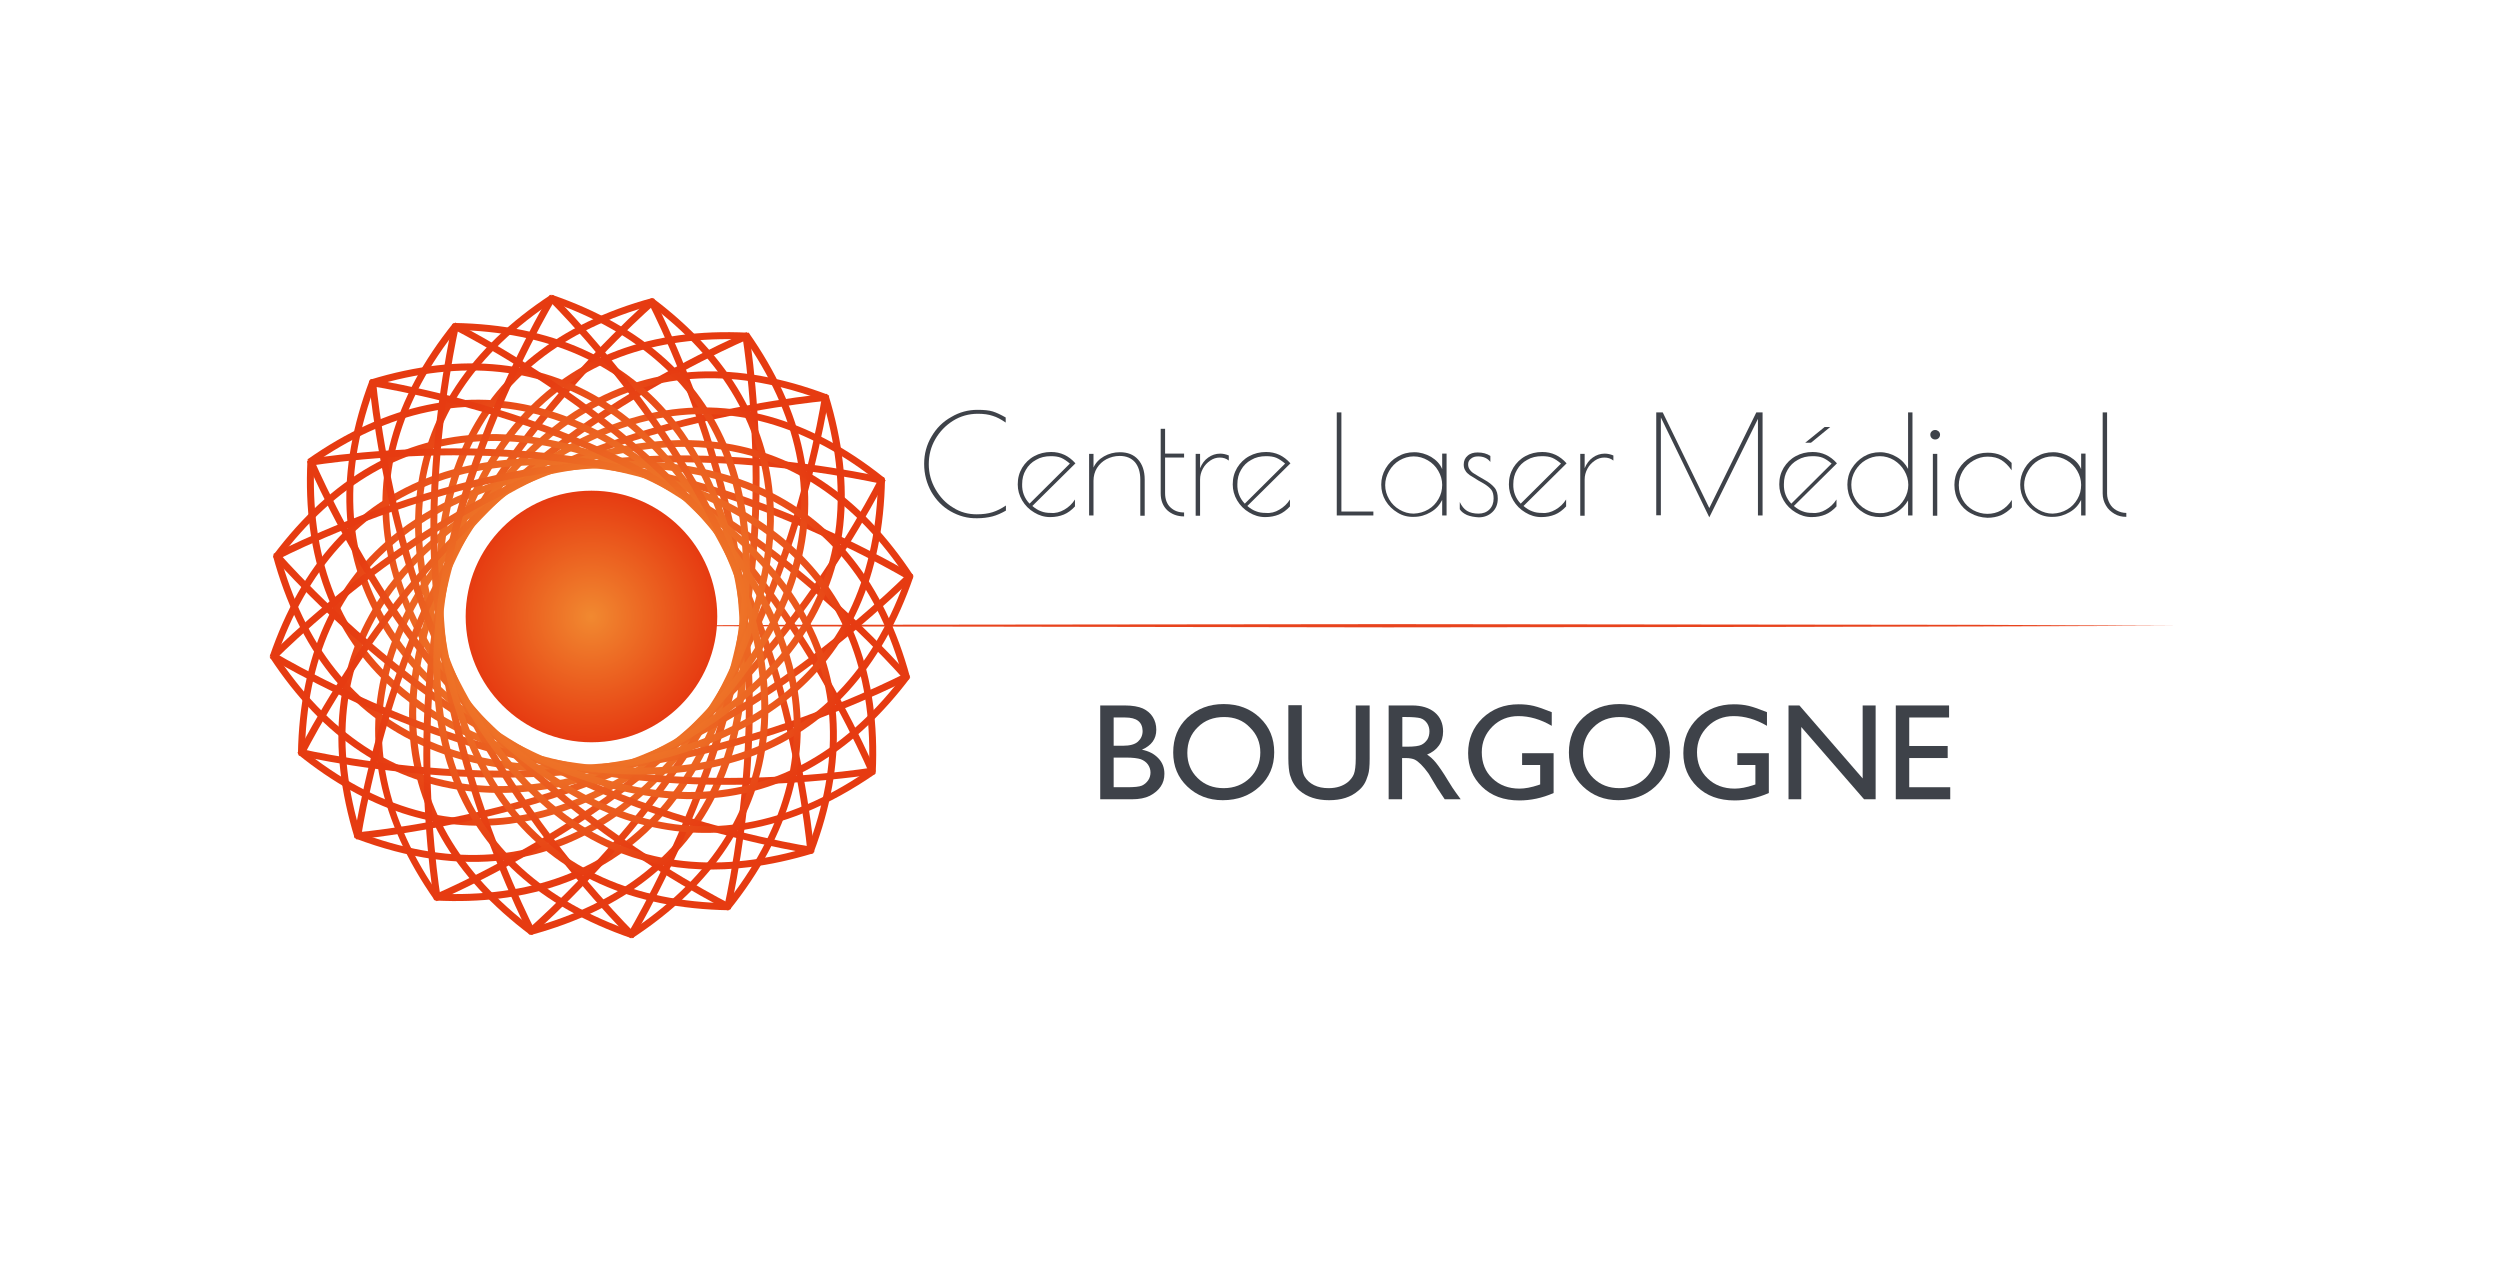 <?xml version="1.0" encoding="utf-8"?>
<!-- Generator: Adobe Illustrator 25.4.1, SVG Export Plug-In . SVG Version: 6.00 Build 0)  -->
<svg version="1.1" id="Calque_1" xmlns="http://www.w3.org/2000/svg" xmlns:xlink="http://www.w3.org/1999/xlink" x="0px" y="0px"
	 viewBox="0 0 1079.1 553.6" style="enable-background:new 0 0 1079.1 553.6;" xml:space="preserve">
<style type="text/css">
	.st0{fill:#E8431D;}
	.st1{fill:#3E4249;}
	.st2{fill:url(#SVGID_1_);}
	.st3{fill:url(#SVGID_00000175310595595218182160000001426970642226336409_);}
	.st4{fill:url(#SVGID_00000124126547168007684220000016433512117750123430_);}
	.st5{fill:url(#SVGID_00000034064025988596362370000012256062325138064054_);}
	.st6{fill:url(#SVGID_00000048484293247482896410000004303851524845244073_);}
	.st7{fill:url(#SVGID_00000091729647556597148230000004632981137387676833_);}
	.st8{fill:url(#SVGID_00000092438689949066392370000010925932395347364993_);}
	.st9{fill:url(#SVGID_00000158713269937581704110000014109562982781446790_);}
	.st10{fill:url(#SVGID_00000182503368556196696750000011855897233132012222_);}
	.st11{fill:url(#SVGID_00000028315327471754926690000003161256226908187526_);}
	.st12{fill:url(#SVGID_00000027599867771430348380000006743957331977263534_);}
	.st13{fill:url(#SVGID_00000020399290489329396120000000323189866709858216_);}
	.st14{fill:url(#SVGID_00000017479354913941914250000005329417606154190747_);}
	.st15{fill:url(#SVGID_00000178191345791563152090000007387146012490560170_);}
	.st16{fill:url(#SVGID_00000100382250700487425150000017987264696935692676_);}
	.st17{fill:url(#SVGID_00000009554080992938409340000013893062830948437182_);}
	.st18{fill:url(#SVGID_00000019638896907272861530000011227122784516229034_);}
	.st19{fill:url(#SVGID_00000050664988612178660210000001752409388524644225_);}
	.st20{fill:url(#SVGID_00000029031572755378319240000004912580245354166665_);}
	.st21{fill:url(#SVGID_00000061452996952260234210000000605922232810047398_);}
	.st22{fill:url(#SVGID_00000035533203846783765620000001109967817425931421_);}
	.st23{fill:url(#SVGID_00000173138150396473392890000014185454546702380961_);}
	.st24{fill:url(#SVGID_00000165192424343628938040000014311800526434883201_);}
	.st25{fill:url(#SVGID_00000134931569282304269510000011936472752158335400_);}
	.st26{fill:url(#SVGID_00000067235172455450258280000012675223937802984874_);}
	.st27{fill:url(#SVGID_00000114782565555786837630000004153913192999980202_);}
	.st28{fill:url(#SVGID_00000134228815113946034810000017439795055624236942_);}
	.st29{fill:url(#SVGID_00000021807593155194349240000003776742426904539558_);}
	.st30{fill:url(#SVGID_00000055693320302839420660000004666002171855136418_);}
	.st31{fill:url(#SVGID_00000073693932157624121450000008227120490607497915_);}
	.st32{fill:url(#SVGID_00000076593810340677889780000010056589275740286095_);}
	.st33{fill:url(#SVGID_00000119810008966742467010000003731683579357555884_);}
	.st34{fill:url(#SVGID_00000160191884928801603480000009811076068464592280_);}
	.st35{fill:url(#SVGID_00000023260698631932182930000016492708499500266414_);}
	.st36{fill:url(#SVGID_00000124127045099959783140000018025132609942617729_);}
	.st37{fill:url(#SVGID_00000001637814357409605840000007441802924784684706_);}
	.st38{fill:url(#SVGID_00000140733656141909144500000015615272036349447307_);}
	.st39{fill:url(#SVGID_00000013874806590876270480000011127633160579805570_);}
	.st40{fill:url(#SVGID_00000140720671773877994680000014664483619271247758_);}
	.st41{fill:url(#SVGID_00000137827148730101365700000009501950617319130808_);}
	.st42{fill:url(#SVGID_00000043426137632764591320000002768704139205265302_);}
</style>
<polygon class="st0" points="258,270.1 343.2,269.7 428.3,269.6 598.7,269.4 769,269.6 854.2,269.7 939.4,270.1 854.2,270.4 
	769,270.6 598.7,270.8 428.3,270.5 343.2,270.4 "/>
<g>
	<path class="st1" d="M410.3,220.7c-3.5-2-6.2-4.8-8.3-8.4c-2-3.6-3.1-7.6-3.1-12.1c0-4.3,1.1-8.3,3.2-11.8c2.1-3.6,4.9-6.4,8.5-8.4
		c3.5-2.1,7.3-3.1,11.3-3.1c2.8,0,5,0.2,6.6,0.7c1.6,0.5,3.5,1.4,5.6,2.6v2.2c-2-1.4-3.9-2.4-5.6-2.9c-1.7-0.6-3.9-0.9-6.4-0.9
		c-3.9,0-7.5,1-10.7,3c-3.2,2-5.8,4.7-7.7,8c-1.9,3.3-2.8,6.9-2.8,10.8c0,3.9,1,7.5,2.9,10.8c1.9,3.3,4.4,6,7.6,7.9
		c3.1,2,6.5,2.9,10.2,2.9c2.6,0,4.9-0.3,6.8-0.9c1.9-0.6,3.9-1.6,5.8-2.9v2.2c-1.9,1.1-3.9,2-5.8,2.5c-2,0.5-4.2,0.8-6.6,0.8
		C417.6,223.8,413.8,222.7,410.3,220.7z"/>
	<path class="st1" d="M459.4,220c1.9-1.1,3.4-2.5,4.6-4.4v3c-1.5,1.6-3.1,2.8-4.8,3.5c-1.7,0.7-3.7,1.1-5.9,1.1
		c-2.5,0-4.8-0.7-6.9-2c-2.2-1.3-3.9-3-5.2-5.2c-1.3-2.2-1.9-4.5-1.9-6.9c0-2.7,0.6-5,1.9-7.2c1.3-2.1,3-3.8,5.2-5
		c2.2-1.2,4.6-1.8,7.3-1.8c4.1,0,7.6,1.6,10.5,4.9l-18.6,18.4c1.3,1.1,2.6,1.9,3.8,2.3c1.2,0.5,2.6,0.7,4.2,0.7
		C455.5,221.6,457.5,221.1,459.4,220z M444.4,217.4l17.4-17.3c-1.3-1.1-2.6-2-3.8-2.5c-1.2-0.5-2.7-0.7-4.4-0.7
		c-2.4,0-4.6,0.5-6.4,1.6c-1.9,1-3.4,2.5-4.4,4.3c-1.1,1.8-1.6,3.9-1.6,6.2C441.1,212.3,442.2,215.1,444.4,217.4z"/>
	<path class="st1" d="M470.1,195.9h1.9v5.9c0.9-2,2.4-3.6,4.5-4.8c2.1-1.2,4.4-1.8,6.9-1.8c3.3,0,5.9,1,7.8,3.1
		c1.9,2.1,2.9,5,2.9,8.7v15.6h-1.9V207c0-3.2-0.8-5.7-2.3-7.5c-1.6-1.8-3.8-2.7-6.6-2.7c-2.1,0-3.9,0.5-5.7,1.4
		c-1.7,0.9-3.1,2.2-4.1,3.8c-1,1.6-1.5,3.5-1.5,5.5v15h-1.9V195.9z"/>
	<path class="st1" d="M503.9,220.3c-1.9-1.8-2.9-4.2-2.9-7.4v-27.8h1.9v10.7h8.2v1.7h-8.2v15.4c0,2.6,0.8,4.7,2.3,6.1
		c1.6,1.5,3.5,2.2,5.9,2.2v1.7C508.2,222.9,505.8,222,503.9,220.3z"/>
	<path class="st1" d="M516.1,195.9h1.9v6.2c0.8-1.9,1.9-3.5,3.5-4.6c1.5-1.1,3.3-1.7,5.2-1.7c1.2,0,2.5,0.3,3.7,0.8v2.2
		c-1.1-0.9-2.4-1.3-3.9-1.3c-1.4,0-2.8,0.4-4.1,1.3c-1.3,0.9-2.4,2-3.2,3.5c-0.8,1.5-1.2,3-1.2,4.7v15.6h-1.9V195.9z"/>
	<path class="st1" d="M552.2,220c1.9-1.1,3.4-2.5,4.6-4.4v3c-1.5,1.6-3.1,2.8-4.8,3.5c-1.7,0.7-3.7,1.1-5.9,1.1
		c-2.5,0-4.8-0.7-6.9-2c-2.2-1.3-3.9-3-5.2-5.2c-1.3-2.2-1.9-4.5-1.9-6.9c0-2.7,0.6-5,1.9-7.2c1.3-2.1,3-3.8,5.2-5
		c2.2-1.2,4.6-1.8,7.3-1.8c4.1,0,7.6,1.6,10.5,4.9l-18.6,18.4c1.3,1.1,2.6,1.9,3.8,2.3c1.2,0.5,2.6,0.7,4.2,0.7
		C548.4,221.6,550.4,221.1,552.2,220z M537.3,217.4l17.4-17.3c-1.3-1.1-2.6-2-3.8-2.5c-1.2-0.5-2.7-0.7-4.4-0.7
		c-2.4,0-4.6,0.5-6.4,1.6c-1.9,1-3.4,2.5-4.4,4.3c-1.1,1.8-1.6,3.9-1.6,6.2C534,212.3,535.1,215.1,537.3,217.4z"/>
	<path class="st1" d="M577,178h2v42.8h13.8v1.7H577V178z"/>
	<path class="st1" d="M603.3,221.3c-2.2-1.3-3.9-3-5.2-5.1c-1.3-2.2-1.9-4.5-1.9-7s0.6-4.8,1.9-7c1.3-2.2,3-3.9,5.2-5.1
		c2.2-1.3,4.5-1.9,7.1-1.9c2.6,0,5,0.7,7.3,2c2.3,1.4,3.9,3.1,4.8,5.3v-6.7h1.9v26.7h-1.9v-6.7c-1.1,2.2-2.7,4-5,5.3
		c-2.2,1.3-4.6,2-7.2,2C607.8,223.2,605.4,222.6,603.3,221.3z M616.5,219.9c1.9-1.1,3.3-2.6,4.4-4.5c1.1-1.9,1.6-3.9,1.6-6.1
		c0-2.2-0.6-4.2-1.7-6.1c-1.1-1.9-2.6-3.4-4.5-4.5c-1.9-1.1-3.9-1.7-6.1-1.7c-2.2,0-4.2,0.6-6.1,1.7c-1.9,1.1-3.4,2.7-4.5,4.6
		c-1.1,1.9-1.7,3.9-1.7,6.1c0,2.2,0.6,4.2,1.7,6.1c1.1,1.9,2.6,3.4,4.5,4.5c1.9,1.1,3.9,1.7,6.1,1.7
		C612.6,221.6,614.6,221,616.5,219.9z"/>
	<path class="st1" d="M633.2,222.3c-1.5-0.7-2.5-1.5-3.1-2.5v-3.1c0.8,1.7,1.8,3,3.1,3.8c1.3,0.8,3,1.2,5,1.2c1.9,0,3.5-0.6,4.7-1.8
		c1.2-1.2,1.8-2.8,1.8-4.7c0-1.6-0.3-2.9-1-3.8s-1.8-1.8-3.3-2.7l-2.3-1.3c-1.6-1-2.8-1.8-3.7-2.3c-0.8-0.6-1.5-1.2-1.9-2
		c-0.5-0.7-0.7-1.6-0.7-2.6c0-1.6,0.6-2.9,1.7-3.8c1.1-1,2.6-1.4,4.3-1.4c2.2,0,4,0.5,5.5,1.5v2.6c-1.2-1.6-3-2.4-5.3-2.4
		c-1.3,0-2.3,0.3-3.1,1c-0.8,0.6-1.2,1.4-1.2,2.4c0,0.9,0.2,1.6,0.7,2.3c0.5,0.7,1.1,1.3,2,1.8c0.9,0.6,2.3,1.4,4.2,2.5
		c2,1.1,3.5,2.3,4.5,3.5c1,1.2,1.4,2.8,1.4,4.7c0,2.5-0.8,4.4-2.4,5.9c-1.6,1.5-3.6,2.2-5.8,2.2
		C636.4,223.2,634.7,222.9,633.2,222.3z"/>
	<path class="st1" d="M671.4,220c1.9-1.1,3.4-2.5,4.6-4.4v3c-1.5,1.6-3.1,2.8-4.8,3.5c-1.7,0.7-3.7,1.1-5.9,1.1
		c-2.5,0-4.8-0.7-6.9-2c-2.2-1.3-3.9-3-5.2-5.2c-1.3-2.2-1.9-4.5-1.9-6.9c0-2.7,0.6-5,1.9-7.2c1.3-2.1,3-3.8,5.2-5
		c2.2-1.2,4.6-1.8,7.3-1.8c4.1,0,7.6,1.6,10.5,4.9l-18.6,18.4c1.3,1.1,2.6,1.9,3.8,2.3c1.2,0.5,2.6,0.7,4.2,0.7
		C667.6,221.6,669.5,221.1,671.4,220z M656.4,217.4l17.4-17.3c-1.3-1.1-2.6-2-3.8-2.5c-1.2-0.5-2.7-0.7-4.4-0.7
		c-2.4,0-4.6,0.5-6.4,1.6c-1.9,1-3.4,2.5-4.4,4.3c-1.1,1.8-1.6,3.9-1.6,6.2C653.1,212.3,654.2,215.1,656.4,217.4z"/>
	<path class="st1" d="M682.1,195.9h1.9v6.2c0.8-1.9,1.9-3.5,3.5-4.6c1.5-1.1,3.3-1.7,5.2-1.7c1.2,0,2.5,0.3,3.7,0.8v2.2
		c-1.1-0.9-2.4-1.3-3.9-1.3c-1.4,0-2.8,0.4-4.1,1.3c-1.3,0.9-2.4,2-3.2,3.5c-0.8,1.5-1.2,3-1.2,4.7v15.6h-1.9V195.9z"/>
	<path class="st1" d="M760.8,178v44.5h-2v-41.7l-21,42.5l-20.9-43.1v42.2h-2V178h2.8l20.1,41.3l20.3-41.3H760.8z"/>
	<path class="st1" d="M788.1,220c1.9-1.1,3.4-2.5,4.6-4.4v3c-1.5,1.6-3.1,2.8-4.8,3.5c-1.7,0.7-3.7,1.1-5.9,1.1
		c-2.5,0-4.8-0.7-6.9-2c-2.2-1.3-3.9-3-5.2-5.2c-1.3-2.2-1.9-4.5-1.9-6.9c0-2.7,0.6-5,1.9-7.2c1.3-2.1,3-3.8,5.2-5
		c2.2-1.2,4.6-1.8,7.3-1.8c4.1,0,7.6,1.6,10.5,4.9l-18.6,18.4c1.3,1.1,2.6,1.9,3.8,2.3c1.2,0.5,2.6,0.7,4.2,0.7
		C784.3,221.6,786.3,221.1,788.1,220z M773.2,217.4l17.4-17.3c-1.3-1.1-2.6-2-3.8-2.5c-1.2-0.5-2.7-0.7-4.4-0.7
		c-2.4,0-4.6,0.5-6.4,1.6c-1.9,1-3.4,2.5-4.4,4.3c-1.1,1.8-1.6,3.9-1.6,6.2C769.9,212.3,771,215.1,773.2,217.4z M787.6,184.3h2.4
		l-8.3,6.8h-2.5L787.6,184.3z"/>
	<path class="st1" d="M804.4,221.3c-2.2-1.3-3.9-3-5.1-5.1c-1.3-2.1-1.9-4.5-1.9-7c0-2.5,0.6-4.9,1.9-7c1.3-2.1,3-3.8,5.1-5.1
		c2.2-1.3,4.5-1.9,7.1-1.9c2.5,0,4.9,0.7,7.1,2c2.3,1.3,3.9,3.1,5,5.2V178h1.9v44.5h-1.9v-6.5c-1.2,2.1-2.9,3.9-5.1,5.2
		c-2.2,1.3-4.6,2-7,2C808.9,223.2,806.5,222.6,804.4,221.3z M817.5,219.9c1.9-1.1,3.4-2.6,4.5-4.5c1.1-1.9,1.7-3.9,1.7-6.1
		c0-2.2-0.6-4.2-1.7-6.1c-1.1-1.9-2.6-3.4-4.5-4.6c-1.9-1.1-3.9-1.7-6.1-1.7c-2.2,0-4.2,0.6-6.1,1.7c-1.9,1.1-3.3,2.6-4.5,4.5
		c-1.1,1.9-1.7,3.9-1.7,6.1c0,2.2,0.5,4.3,1.6,6.1c1.1,1.9,2.6,3.4,4.5,4.5c1.9,1.1,3.9,1.7,6.1,1.7
		C813.6,221.6,815.6,221,817.5,219.9z"/>
	<path class="st1" d="M833.8,189.1c-0.4-0.4-0.6-0.9-0.6-1.5c0-0.6,0.2-1,0.6-1.4c0.4-0.4,0.9-0.6,1.5-0.6s1,0.2,1.5,0.6
		c0.4,0.4,0.6,0.9,0.6,1.4c0,0.6-0.2,1.1-0.6,1.5c-0.4,0.4-0.9,0.6-1.5,0.6S834.2,189.5,833.8,189.1z M834.3,195.9h1.9v26.7h-1.9
		V195.9z"/>
	<path class="st1" d="M850.6,221.5c-2.2-1.2-3.9-2.9-5.1-5c-1.3-2.1-1.9-4.6-1.9-7.2c0-2.5,0.6-4.8,1.9-6.9c1.3-2.1,3-3.8,5.2-5.1
		c2.2-1.3,4.6-1.9,7.3-1.9c2.2,0,4.1,0.4,5.7,1.1c1.6,0.7,3.1,1.8,4.6,3.3v3.2c-1.3-1.9-2.8-3.4-4.4-4.4c-1.6-1-3.6-1.5-6-1.5
		c-2.2,0-4.2,0.6-6.1,1.7c-1.9,1.1-3.5,2.6-4.6,4.5c-1.1,1.9-1.7,3.9-1.7,6.1c0,2.4,0.6,4.5,1.7,6.4c1.1,1.9,2.6,3.3,4.5,4.4
		c1.9,1,3.9,1.6,6.1,1.6c4.4,0,8-2,10.6-6v3.2c-1.4,1.5-3,2.6-4.7,3.4c-1.7,0.7-3.7,1.1-5.8,1.1
		C855.1,223.4,852.7,222.7,850.6,221.5z"/>
	<path class="st1" d="M879.1,221.3c-2.2-1.3-3.9-3-5.2-5.1c-1.3-2.2-1.9-4.5-1.9-7s0.6-4.8,1.9-7c1.3-2.2,3-3.9,5.2-5.1
		c2.2-1.3,4.5-1.9,7.1-1.9c2.6,0,5,0.7,7.3,2c2.3,1.4,3.9,3.1,4.8,5.3v-6.7h1.9v26.7h-1.9v-6.7c-1.1,2.2-2.7,4-5,5.3
		c-2.2,1.3-4.6,2-7.2,2C883.6,223.2,881.2,222.6,879.1,221.3z M892.3,219.9c1.9-1.1,3.3-2.6,4.4-4.5c1.1-1.9,1.6-3.9,1.6-6.1
		c0-2.2-0.6-4.2-1.7-6.1c-1.1-1.9-2.6-3.4-4.5-4.5c-1.9-1.1-3.9-1.7-6.1-1.7c-2.2,0-4.2,0.6-6.1,1.7c-1.9,1.1-3.4,2.7-4.5,4.6
		c-1.1,1.9-1.7,3.9-1.7,6.1c0,2.2,0.6,4.2,1.7,6.1c1.1,1.9,2.6,3.4,4.5,4.5c1.9,1.1,3.9,1.7,6.1,1.7
		C888.4,221.6,890.4,221,892.3,219.9z"/>
	<path class="st1" d="M912.7,221.8c-1.5-0.9-2.8-2-3.7-3.6c-0.9-1.5-1.4-3.3-1.4-5.2v-35h1.9v35c0,1.6,0.4,3,1.1,4.3
		c0.7,1.3,1.7,2.3,3,3c1.3,0.7,2.7,1.1,4.2,1.1v1.7C915.9,223.1,914.2,222.7,912.7,221.8z"/>
</g>
<g>
	<path class="st1" d="M488.6,345h-13.7v-40.5h10.6c3.3,0,6,0.5,7.8,1.3c1.9,0.9,3.3,2.1,4.3,3.7c1,1.6,1.5,3.4,1.5,5.5
		c0,4-2.1,6.8-6.2,8.6c3,0.6,5.3,1.8,7.1,3.7c1.8,1.9,2.6,4.1,2.6,6.7c0,2.1-0.5,3.9-1.6,5.5c-1.1,1.6-2.6,2.9-4.7,4
		C494.3,344.5,491.7,345,488.6,345z M485.7,309.7h-5v12.2h3.9c3.1,0,5.3-0.6,6.6-1.8c1.3-1.2,2-2.7,2-4.6
		C493.1,311.6,490.6,309.7,485.7,309.7z M486.1,327h-5.4v12.8h5.7c3.2,0,5.3-0.2,6.5-0.7c1.1-0.5,2-1.3,2.7-2.3c0.7-1,1-2.2,1-3.4
		c0-1.2-0.4-2.4-1.1-3.4c-0.7-1-1.8-1.8-3.1-2.3C491.1,327.3,489,327,486.1,327z"/>
	<path class="st1" d="M528.2,303.9c6.3,0,11.5,2,15.6,5.9c4.2,4,6.2,8.9,6.2,14.9c0,6-2.1,10.9-6.3,14.8c-4.2,3.9-9.5,5.9-15.9,5.9
		c-6.1,0-11.2-2-15.3-5.9c-4.1-3.9-6.1-8.8-6.1-14.7c0-6.1,2-11.1,6.1-15C516.8,305.9,521.9,303.9,528.2,303.9z M528.4,309.5
		c-4.6,0-8.4,1.4-11.4,4.4c-3,2.9-4.5,6.6-4.5,11.1c0,4.4,1.5,8,4.5,10.9c3,2.9,6.7,4.3,11.2,4.3c4.5,0,8.3-1.5,11.3-4.4
		c3-3,4.5-6.6,4.5-11c0-4.3-1.5-7.9-4.5-10.8C536.6,310.9,532.8,309.5,528.4,309.5z"/>
	<path class="st1" d="M585.4,304.5h5.8v23c0,3.1-0.2,5.5-0.7,7c-0.5,1.6-1,2.9-1.7,4c-0.7,1.1-1.5,2-2.5,2.8
		c-3.2,2.8-7.4,4.1-12.6,4.1c-5.3,0-9.5-1.4-12.7-4.1c-1-0.8-1.8-1.8-2.5-2.9c-0.7-1.1-1.2-2.3-1.7-3.9c-0.4-1.5-0.7-3.9-0.7-7.2
		v-22.9h5.8v23c0,3.8,0.4,6.5,1.3,7.9c0.9,1.5,2.2,2.7,4,3.6c1.8,0.9,3.9,1.3,6.3,1.3c3.4,0,6.2-0.9,8.4-2.7c1.1-1,2-2.1,2.5-3.4
		c0.5-1.3,0.8-3.6,0.8-6.8V304.5z"/>
	<path class="st1" d="M599.4,345v-40.5h10.1c4.1,0,7.4,1,9.8,3c2.4,2,3.6,4.8,3.6,8.2c0,2.4-0.6,4.4-1.8,6.1c-1.2,1.7-2.9,3-5.1,3.9
		c1.3,0.9,2.6,2,3.8,3.5c1.2,1.5,3,4,5.2,7.7c1.4,2.3,2.5,4,3.4,5.2l2.1,2.9h-6.9l-1.8-2.7c-0.1-0.1-0.2-0.3-0.3-0.5l-1.1-1.6
		l-1.8-3l-1.9-3.2c-1.2-1.7-2.3-3-3.3-4c-1-1-1.9-1.7-2.7-2.1s-2.2-0.7-4-0.7h-1.5V345H599.4z M607,309.5h-1.7v12.8h2.2
		c2.9,0,5-0.3,6-0.8c1.1-0.5,1.9-1.3,2.6-2.3c0.6-1,0.9-2.2,0.9-3.5c0-1.3-0.3-2.4-1-3.5c-0.7-1-1.6-1.8-2.9-2.2
		C611.9,309.7,609.8,309.5,607,309.5z"/>
	<path class="st1" d="M657,325.1h13.6v17.2c-5,2.2-9.9,3.2-14.8,3.2c-6.7,0-12.1-2-16.1-5.9c-4-3.9-6-8.7-6-14.5
		c0-6.1,2.1-11.1,6.2-15.1c4.2-4,9.4-6,15.6-6c2.3,0,4.4,0.2,6.5,0.7c2,0.5,4.6,1.4,7.8,2.7v5.9c-4.8-2.8-9.6-4.2-14.4-4.2
		c-4.4,0-8.2,1.5-11.2,4.5c-3,3-4.6,6.7-4.6,11.1c0,4.6,1.5,8.4,4.6,11.3c3,2.9,6.9,4.4,11.7,4.4c2.3,0,5.1-0.5,8.3-1.6l0.6-0.2
		v-8.4H657V325.1z"/>
	<path class="st1" d="M699,303.9c6.3,0,11.5,2,15.6,5.9c4.2,4,6.2,8.9,6.2,14.9c0,6-2.1,10.9-6.3,14.8c-4.2,3.9-9.5,5.9-15.9,5.9
		c-6.1,0-11.2-2-15.3-5.9c-4.1-3.9-6.1-8.8-6.1-14.7c0-6.1,2-11.1,6.1-15C687.5,305.9,692.7,303.9,699,303.9z M699.2,309.5
		c-4.6,0-8.4,1.4-11.4,4.4c-3,2.9-4.5,6.6-4.5,11.1c0,4.4,1.5,8,4.5,10.9c3,2.9,6.7,4.3,11.2,4.3c4.5,0,8.3-1.5,11.3-4.4
		c3-3,4.5-6.6,4.5-11c0-4.3-1.5-7.9-4.5-10.8C707.3,310.9,703.6,309.5,699.2,309.5z"/>
	<path class="st1" d="M749.9,325.1h13.6v17.2c-5,2.2-9.9,3.2-14.8,3.2c-6.7,0-12.1-2-16.1-5.9c-4-3.9-6-8.7-6-14.5
		c0-6.1,2.1-11.1,6.2-15.1c4.2-4,9.4-6,15.6-6c2.3,0,4.4,0.2,6.5,0.7c2,0.5,4.6,1.4,7.8,2.7v5.9c-4.8-2.8-9.6-4.2-14.4-4.2
		c-4.4,0-8.2,1.5-11.2,4.5c-3,3-4.6,6.7-4.6,11.1c0,4.6,1.5,8.4,4.6,11.3c3,2.9,6.9,4.4,11.7,4.4c2.3,0,5.1-0.5,8.3-1.6l0.6-0.2
		v-8.4h-7.8V325.1z"/>
	<path class="st1" d="M804.1,304.5h5.5V345h-5l-27.1-31.2V345h-5.5v-40.5h4.7l27.3,31.5V304.5z"/>
	<path class="st1" d="M818.3,304.5h23v5.2h-17.2V322h16.6v5.2h-16.6v12.6h17.7v5.2h-23.5V304.5z"/>
</g>
<g>
	<g>
		
			<radialGradient id="SVGID_1_" cx="195.864" cy="350.031" r="102.296" gradientTransform="matrix(0.982 0.188 -0.188 0.982 94.564 -121.094)" gradientUnits="userSpaceOnUse">
			<stop  offset="0" style="stop-color:#F18930"/>
			<stop  offset="1" style="stop-color:#E63B11"/>
		</radialGradient>
		<path class="st2" d="M228.9,403.6c-33.6-25.2-51.2-55.9-52.3-91.3c-0.8-26.1,7.3-69.2,51.2-126.2c26.2-34,53-57.2,53.3-57.4l2,2.3
			c-0.3,0.2-27,23.3-52.9,57c-23.9,31.1-52.1,77.8-50.5,124.3c1.1,34.5,18.3,64.4,51.1,89L228.9,403.6z"/>
		
			<radialGradient id="SVGID_00000005983186512591406670000010021252720023626937_" cx="907.109" cy="350.031" r="102.299" gradientTransform="matrix(-0.982 -0.188 -0.188 0.982 1246.456 99.746)" gradientUnits="userSpaceOnUse">
			<stop  offset="0" style="stop-color:#F18930"/>
			<stop  offset="1" style="stop-color:#E63B11"/>
		</radialGradient>
		<path style="fill:url(#SVGID_00000005983186512591406670000010021252720023626937_);" d="M229.1,403.6l-0.8-2.9
			c39.6-10.7,66.6-32.2,80.4-63.8c10.3-23.5,18.4-65.9-1-134.2c-11.6-41-27.9-72.2-28.1-72.5l2.7-1.4c0.2,0.3,16.6,31.8,28.3,73.1
			c10.9,38.2,19.8,92.8,0.9,136.2C297.3,370.6,269.6,392.6,229.1,403.6z"/>
	</g>
	<g>
		
			<radialGradient id="SVGID_00000134966754748334123810000000593302850730157721_" cx="199.684" cy="438.394" r="102.296" gradientTransform="matrix(0.876 0.483 -0.483 0.876 261.38 -231.062)" gradientUnits="userSpaceOnUse">
			<stop  offset="0" style="stop-color:#F18930"/>
			<stop  offset="1" style="stop-color:#E63B11"/>
		</radialGradient>
		<path style="fill:url(#SVGID_00000134966754748334123810000000593302850730157721_);" d="M187.7,388.7
			c-24.1-34.3-31.4-69-21.5-103c7.3-25.1,28.4-63.6,87.7-104.2c35.4-24.3,68.1-38,68.4-38.1l1.2,2.8c-0.3,0.1-32.8,13.8-68,37.9
			c-32.3,22.2-73.6,57.9-86.5,102.6c-9.6,33.1-2.5,66.9,21.1,100.5L187.7,388.7z"/>
		
			<radialGradient id="SVGID_00000039819037341373969840000013791754501663262352_" cx="903.308" cy="438.394" r="102.296" gradientTransform="matrix(-0.876 -0.483 -0.483 0.876 1288.652 334.924)" gradientUnits="userSpaceOnUse">
			<stop  offset="0" style="stop-color:#F18930"/>
			<stop  offset="1" style="stop-color:#E63B11"/>
		</radialGradient>
		<path style="fill:url(#SVGID_00000039819037341373969840000013791754501663262352_);" d="M216,387.8c-8.9,1.1-18.3,1.4-28.2,0.9
			l0.1-3c41,2,73.3-10,96.2-35.8c30.8-34.8,39-88.7,40.5-127.9c1.6-42.6-4.2-77.3-4.3-77.7l3-0.5c0.1,0.3,5.9,35.4,4.3,78.2
			c-2.7,71.9-23.9,110.3-41.2,129.8C268.5,372.2,244.9,384.2,216,387.8z"/>
	</g>
	<g>
		
			<radialGradient id="SVGID_00000018939907379664337190000009292124126179299486_" cx="230.623" cy="521.253" r="102.296" gradientTransform="matrix(0.684 0.73 -0.73 0.684 454.014 -284.099)" gradientUnits="userSpaceOnUse">
			<stop  offset="0" style="stop-color:#F18930"/>
			<stop  offset="1" style="stop-color:#E63B11"/>
		</radialGradient>
		<path style="fill:url(#SVGID_00000018939907379664337190000009292124126179299486_);" d="M153.1,361.8
			c-12.3-40.1-8.5-75.3,11.4-104.6c14.7-21.6,46.6-51.7,115.6-72C321.3,173,356.6,170,357,170l0.2,3c-0.3,0-35.5,3-76.3,15
			c-37.6,11.1-87.9,32.4-113.9,70.8c-19.3,28.5-23,62.9-11,102.1L153.1,361.8z"/>
		
			<radialGradient id="SVGID_00000060002594559515370930000000524510677727211660_" cx="872.369" cy="521.252" r="102.296" gradientTransform="matrix(-0.684 -0.73 -0.73 0.684 1256.109 571.63)" gradientUnits="userSpaceOnUse">
			<stop  offset="0" style="stop-color:#F18930"/>
			<stop  offset="1" style="stop-color:#E63B11"/>
		</radialGradient>
		<path style="fill:url(#SVGID_00000060002594559515370930000000524510677727211660_);" d="M218,371.2c-20.1,2.5-41.7-0.6-64.7-9.3
			l1.1-2.8c38.3,14.6,72.8,13.1,102.6-4.4c40-23.5,64.5-72.3,78-109.1c14.7-40,19.9-74.9,19.9-75.2l3,0.4
			c-0.1,0.3-5.3,35.5-20.1,75.7c-24.8,67.5-56.8,97.5-79.3,110.7C245.8,364.8,232.2,369.4,218,371.2z"/>
	</g>
	<g>
		
			<radialGradient id="SVGID_00000070830158579663588360000006978559188069279911_" cx="285.651" cy="590.495" r="102.296" gradientTransform="matrix(0.425 0.905 -0.905 0.425 653.61 -275.012)" gradientUnits="userSpaceOnUse">
			<stop  offset="0" style="stop-color:#F18930"/>
			<stop  offset="1" style="stop-color:#E63B11"/>
		</radialGradient>
		<path style="fill:url(#SVGID_00000070830158579663588360000006978559188069279911_);" d="M131.6,325.5l-3,0
			c0.7-42,15.2-74.3,43.1-96c20.6-16,60.3-34.7,132.2-32.8c42.9,1.2,77.4,9.3,77.8,9.4L381,209c-0.3-0.1-34.7-8.1-77.2-9.3
			c-39.2-1.1-93.6,3.6-130.2,32.1C146.3,253,132.2,284.5,131.6,325.5z"/>
		
			<radialGradient id="SVGID_00000125567056819647735060000011620407451056136098_" cx="817.322" cy="590.495" r="102.3" gradientTransform="matrix(-0.425 -0.905 -0.905 0.425 1152.012 786.695)" gradientUnits="userSpaceOnUse">
			<stop  offset="0" style="stop-color:#F18930"/>
			<stop  offset="1" style="stop-color:#E63B11"/>
		</radialGradient>
		<path style="fill:url(#SVGID_00000125567056819647735060000011620407451056136098_);" d="M220.1,355.6
			c-31.2,3.9-61.9-6.1-91.4-29.9l1.9-2.3c32,25.7,65.2,35,98.9,27.6c25-5.5,64.1-23.8,108-79.7c26.3-33.5,42-65,42.1-65.3l2.7,1.3
			c-0.2,0.3-16,32.1-42.5,65.8c-24.5,31.2-63.4,70.6-109.7,80.8C226.8,354.6,223.4,355.1,220.1,355.6z"/>
	</g>
	<g>
		
			<radialGradient id="SVGID_00000052803064137318967210000014965972602215177393_" cx="359.384" cy="639.344" r="102.296" gradientTransform="matrix(0.124 0.992 -0.992 0.124 840.628 -204.692)" gradientUnits="userSpaceOnUse">
			<stop  offset="0" style="stop-color:#F18930"/>
			<stop  offset="1" style="stop-color:#E63B11"/>
		</radialGradient>
		<path style="fill:url(#SVGID_00000052803064137318967210000014965972602215177393_);" d="M392.5,250.6
			c-0.3-0.2-30.4-18.4-70.6-32.7c-36.9-13.1-90.1-25.5-133.8-9.7c-32.4,11.7-55.6,37.3-68.9,76.1l-2.8-1
			c13.6-39.7,37.4-65.9,70.7-78c24.6-8.9,68.1-14.4,135.9,9.7c40.4,14.4,70.8,32.8,71.1,33L392.5,250.6z"/>
		
			<radialGradient id="SVGID_00000021837779521418523720000007385456803523588500_" cx="743.589" cy="639.344" r="102.299" gradientTransform="matrix(-0.124 -0.992 -0.992 0.124 986.551 959.066)" gradientUnits="userSpaceOnUse">
			<stop  offset="0" style="stop-color:#F18930"/>
			<stop  offset="1" style="stop-color:#E63B11"/>
		</radialGradient>
		<path style="fill:url(#SVGID_00000021837779521418523720000007385456803523588500_);" d="M232.1,341.2c-9.3,1.2-18.6,1.4-27.9,0.5
			c-35.3-3.4-64.8-23-87.8-58.1l2.5-1.6c22.5,34.3,51.2,53.4,85.5,56.8c25.5,2.5,68.3-2.9,127.3-42.4c35.4-23.7,60-48.8,60.3-49.1
			l2.1,2.1c-0.2,0.3-25.1,25.6-60.7,49.5C307,316.6,270.1,336.5,232.1,341.2z"/>
	</g>
	<g>
		
			<radialGradient id="SVGID_00000037658144372130796790000017137936981201202334_" cx="444.602" cy="663.017" r="102.296" gradientTransform="matrix(-0.188 0.982 -0.982 -0.188 996.763 -80.022)" gradientUnits="userSpaceOnUse">
			<stop  offset="0" style="stop-color:#F18930"/>
			<stop  offset="1" style="stop-color:#E63B11"/>
		</radialGradient>
		<path style="fill:url(#SVGID_00000037658144372130796790000017137936981201202334_);" d="M390.6,293.8c-0.2-0.3-23.3-27-57-52.9
			c-31.1-23.9-77.8-52.1-124.3-50.5c-34.5,1.1-64.4,18.3-89,51.1l-2.4-1.8c25.2-33.6,55.9-51.2,91.3-52.3
			c26.1-0.8,69.2,7.3,126.2,51.2c34,26.2,57.2,53,57.4,53.3L390.6,293.8z"/>
		
			<radialGradient id="SVGID_00000103233497760721742970000003681993627640023703_" cx="658.37" cy="663.017" r="102.299" gradientTransform="matrix(0.188 -0.982 -0.982 -0.188 775.923 1071.87)" gradientUnits="userSpaceOnUse">
			<stop  offset="0" style="stop-color:#F18930"/>
			<stop  offset="1" style="stop-color:#E63B11"/>
		</radialGradient>
		<path style="fill:url(#SVGID_00000103233497760721742970000003681993627640023703_);" d="M271.5,331.4
			c-29.2,3.7-60.9,2.8-88.2-9.1c-32.5-14.2-54.5-41.9-65.5-82.4l2.9-0.8c10.7,39.6,32.2,66.6,63.8,80.4c23.5,10.3,65.8,18.4,134.1-1
			c41-11.6,72.2-27.9,72.5-28.1l1.4,2.7c-0.3,0.2-31.8,16.6-73.1,28.3C305.4,325.4,288.9,329.2,271.5,331.4z"/>
	</g>
	<g>
		
			<radialGradient id="SVGID_00000098184898320492022450000007620444176177092782_" cx="532.966" cy="659.197" r="102.296" gradientTransform="matrix(-0.483 0.876 -0.876 -0.483 1106.731 86.795)" gradientUnits="userSpaceOnUse">
			<stop  offset="0" style="stop-color:#F18930"/>
			<stop  offset="1" style="stop-color:#E63B11"/>
		</radialGradient>
		<path style="fill:url(#SVGID_00000098184898320492022450000007620444176177092782_);" d="M375.4,334.2c-0.1-0.3-13.8-32.8-37.9-68
			c-22.2-32.3-57.9-73.6-102.6-86.5c-33.1-9.6-66.9-2.5-100.5,21.1l-1.7-2.5c34.3-24.1,69-31.4,103-21.5
			c25.1,7.3,63.6,28.4,104.2,87.7c24.3,35.4,38,68.1,38.1,68.4L375.4,334.2z"/>
		
			<radialGradient id="SVGID_00000139271383096328919010000013237421389994737062_" cx="570.026" cy="659.198" r="102.296" gradientTransform="matrix(0.483 -0.876 -0.876 -0.483 540.745 1114.066)" gradientUnits="userSpaceOnUse">
			<stop  offset="0" style="stop-color:#F18930"/>
			<stop  offset="1" style="stop-color:#E63B11"/>
		</radialGradient>
		<path style="fill:url(#SVGID_00000139271383096328919010000013237421389994737062_);" d="M368.6,335.4
			c-13.1,1.6-39.3,4.2-69.3,3.1c-71.9-2.7-110.3-23.9-129.8-41.2c-26.5-23.5-38.9-56.7-36.8-98.6l3,0.1c-2,41,10,73.3,35.8,96.2
			c34.7,30.8,88.7,39,127.9,40.5c42.6,1.6,77.3-4.2,77.7-4.3l0.5,3C377.5,334.2,374.2,334.7,368.6,335.4z"/>
	</g>
	<g>
		
			<radialGradient id="SVGID_00000136387084487838097760000014879832154146855072_" cx="615.825" cy="628.259" r="102.296" gradientTransform="matrix(-0.73 0.684 -0.684 -0.73 1159.767 279.429)" gradientUnits="userSpaceOnUse">
			<stop  offset="0" style="stop-color:#F18930"/>
			<stop  offset="1" style="stop-color:#E63B11"/>
		</radialGradient>
		<path style="fill:url(#SVGID_00000136387084487838097760000014879832154146855072_);" d="M351.5,367.8l-3,0.2
			c0-0.4-3-35.5-15-76.3c-11.1-37.6-32.4-87.9-70.8-113.9c-28.5-19.3-62.9-23-102.1-11l-0.9-2.9c40.1-12.3,75.3-8.5,104.6,11.4
			c21.6,14.7,51.7,46.6,72,115.6C348.5,332,351.4,367.4,351.5,367.8z"/>
		
			<radialGradient id="SVGID_00000157284964270320648920000010538685429433885581_" cx="487.167" cy="628.259" r="102.296" gradientTransform="matrix(0.73 -0.684 -0.684 -0.73 304.038 1081.523)" gradientUnits="userSpaceOnUse">
			<stop  offset="0" style="stop-color:#F18930"/>
			<stop  offset="1" style="stop-color:#E63B11"/>
		</radialGradient>
		<path style="fill:url(#SVGID_00000157284964270320648920000010538685429433885581_);" d="M350.6,368.6
			c-0.3-0.1-35.5-5.3-75.7-20.1c-67.5-24.8-97.5-56.8-110.7-79.3c-17.9-30.5-19.5-65.9-4.6-105.2l2.8,1.1
			c-14.6,38.3-13.1,72.8,4.4,102.6c23.5,40,72.3,64.5,109.1,78c40,14.7,74.9,19.9,75.2,19.9L350.6,368.6z"/>
	</g>
	<g>
		
			<radialGradient id="SVGID_00000027601036142774066840000014932063974316958351_" cx="685.067" cy="573.231" r="102.296" gradientTransform="matrix(-0.905 0.425 -0.425 -0.905 1150.681 479.024)" gradientUnits="userSpaceOnUse">
			<stop  offset="0" style="stop-color:#F18930"/>
			<stop  offset="1" style="stop-color:#E63B11"/>
		</radialGradient>
		<path style="fill:url(#SVGID_00000027601036142774066840000014932063974316958351_);" d="M315.4,392.5l-2.9-0.7
			c0.1-0.3,8.1-34.7,9.3-77.2c1.1-39.2-3.6-93.6-32.1-130.2c-21.2-27.2-52.7-41.3-93.7-42l0-3c42,0.7,74.3,15.2,96,43.1
			c16,20.6,34.7,60.3,32.8,132.2C323.6,357.6,315.4,392.2,315.4,392.5z"/>
		
			<radialGradient id="SVGID_00000114045641796580794730000000823044817101354404_" cx="417.906" cy="573.23" r="102.3" gradientTransform="matrix(0.905 -0.425 -0.425 -0.905 88.973 977.426)" gradientUnits="userSpaceOnUse">
			<stop  offset="0" style="stop-color:#F18930"/>
			<stop  offset="1" style="stop-color:#E63B11"/>
		</radialGradient>
		<path style="fill:url(#SVGID_00000114045641796580794730000000823044817101354404_);" d="M314.2,393c-0.3-0.2-32.1-16-65.8-42.5
			c-31.2-24.5-70.6-63.4-80.8-109.7c-7.6-34.6,1.8-68.7,28.1-101.4l2.3,1.9c-25.7,32-35,65.2-27.6,98.9c5.5,25,23.8,64.1,79.7,107.9
			c33.5,26.3,65,42,65.4,42.2L314.2,393z"/>
	</g>
	<g>
		
			<radialGradient id="SVGID_00000101788272761749422730000005939520977851437465_" cx="733.916" cy="499.498" r="102.296" gradientTransform="matrix(-0.992 0.124 -0.124 -0.992 1080.361 666.042)" gradientUnits="userSpaceOnUse">
			<stop  offset="0" style="stop-color:#F18930"/>
			<stop  offset="1" style="stop-color:#E63B11"/>
		</radialGradient>
		<path style="fill:url(#SVGID_00000101788272761749422730000005939520977851437465_);" d="M273.4,404.9l-2.6-1.6
			c0.2-0.3,18.4-30.4,32.7-70.6c13.1-36.9,25.5-90.1,9.7-133.8c-11.7-32.4-37.3-55.6-76.1-68.9l1-2.8c39.7,13.6,65.9,37.4,78,70.7
			c8.9,24.6,14.4,68.1-9.7,135.9C291.9,374.2,273.5,404.6,273.4,404.9z"/>
		
			<radialGradient id="SVGID_00000090983147448385013650000014173118422132364212_" cx="369.058" cy="499.498" r="102.299" gradientTransform="matrix(0.992 -0.124 -0.124 -0.992 -83.398 811.965)" gradientUnits="userSpaceOnUse">
			<stop  offset="0" style="stop-color:#F18930"/>
			<stop  offset="1" style="stop-color:#E63B11"/>
		</radialGradient>
		<path style="fill:url(#SVGID_00000090983147448385013650000014173118422132364212_);" d="M272.1,405c-0.3-0.2-25.6-25.1-49.5-60.7
			c-22.1-33-47.5-82.1-42.9-129.3c3.4-35.3,23-64.8,58.1-87.8l1.6,2.5c-34.3,22.5-53.4,51.2-56.8,85.5
			c-2.5,25.5,2.9,68.3,42.4,127.3c23.7,35.4,48.8,60,49.1,60.3L272.1,405z"/>
	</g>
	<g>
		
			<radialGradient id="SVGID_00000029748653372090424030000015739257725087376013_" cx="757.589" cy="414.279" r="102.296" gradientTransform="matrix(-0.982 -0.188 0.188 -0.982 955.691 822.177)" gradientUnits="userSpaceOnUse">
			<stop  offset="0" style="stop-color:#F18930"/>
			<stop  offset="1" style="stop-color:#E63B11"/>
		</radialGradient>
		<path style="fill:url(#SVGID_00000029748653372090424030000015739257725087376013_);" d="M229.6,403.6l-2-2.3
			c0.3-0.2,27-23.3,52.9-57c23.9-31.1,52.1-77.8,50.5-124.3c-1.1-34.5-18.3-64.4-51.1-89l1.8-2.4c33.6,25.2,51.2,55.9,52.3,91.3
			c0.8,26.1-7.3,69.2-51.2,126.2C256.8,380.2,229.9,403.4,229.6,403.6z"/>
		
			<radialGradient id="SVGID_00000176042636115587132700000010710238150542484397_" cx="345.384" cy="414.279" r="102.299" gradientTransform="matrix(0.982 0.188 0.188 -0.982 -196.202 601.337)" gradientUnits="userSpaceOnUse">
			<stop  offset="0" style="stop-color:#F18930"/>
			<stop  offset="1" style="stop-color:#E63B11"/>
		</radialGradient>
		<path style="fill:url(#SVGID_00000176042636115587132700000010710238150542484397_);" d="M228.4,403.4
			c-0.2-0.3-16.6-31.8-28.3-73.1c-10.9-38.2-19.8-92.8-0.9-136.2c14.2-32.5,41.9-54.5,82.4-65.5l0.8,2.9
			c-39.6,10.7-66.6,32.2-80.4,63.8c-10.3,23.5-18.4,65.8,1,134.1c11.6,41,27.9,72.2,28.1,72.5L228.4,403.4z"/>
	</g>
	<g>
		
			<radialGradient id="SVGID_00000148661633157593286590000005830945934909481892_" cx="753.77" cy="325.915" r="102.296" gradientTransform="matrix(-0.876 -0.483 0.483 -0.876 788.874 932.145)" gradientUnits="userSpaceOnUse">
			<stop  offset="0" style="stop-color:#F18930"/>
			<stop  offset="1" style="stop-color:#E63B11"/>
		</radialGradient>
		<path style="fill:url(#SVGID_00000148661633157593286590000005830945934909481892_);" d="M188.4,389l-1.2-2.8
			c0.3-0.1,32.8-13.8,68-37.9c32.3-22.2,73.6-57.9,86.5-102.6c9.6-33.1,2.5-66.9-21.1-100.5l2.5-1.7c24.1,34.3,31.4,69,21.5,103
			c-7.3,25.1-28.4,63.6-87.7,104.2C221.4,375.1,188.7,388.8,188.4,389z"/>
		
			<radialGradient id="SVGID_00000111154649572654663740000000688719112050395027_" cx="349.222" cy="325.915" r="102.296" gradientTransform="matrix(0.876 0.483 0.483 -0.876 -238.398 366.159)" gradientUnits="userSpaceOnUse">
			<stop  offset="0" style="stop-color:#F18930"/>
			<stop  offset="1" style="stop-color:#E63B11"/>
		</radialGradient>
		<path style="fill:url(#SVGID_00000111154649572654663740000000688719112050395027_);" d="M187.3,388.4c-0.1-0.3-5.9-35.4-4.3-78.2
			c2.7-71.9,23.9-110.3,41.2-129.8c23.5-26.5,56.7-38.9,98.6-36.8l-0.1,3c-41-2-73.3,10-96.2,35.8c-30.8,34.7-39,88.7-40.5,127.9
			c-1.6,42.6,4.2,77.3,4.3,77.7L187.3,388.4z"/>
	</g>
	<g>
		
			<radialGradient id="SVGID_00000005971683577750955880000009719194858762258054_" cx="722.832" cy="243.057" r="102.296" gradientTransform="matrix(-0.684 -0.73 0.73 -0.684 596.24 985.182)" gradientUnits="userSpaceOnUse">
			<stop  offset="0" style="stop-color:#F18930"/>
			<stop  offset="1" style="stop-color:#E63B11"/>
		</radialGradient>
		<path style="fill:url(#SVGID_00000005971683577750955880000009719194858762258054_);" d="M162.7,361.3c-5.6,0.7-8.9,1-9,1l-0.2-3
			c0.4,0,35.5-3,76.3-15c37.6-11.1,87.9-32.4,113.9-70.8c19.3-28.5,23-62.9,11-102.1l2.9-0.9c12.3,40.1,8.5,75.3-11.4,104.6
			c-14.7,21.6-46.6,51.7-115.6,72C201.8,355.6,175.8,359.6,162.7,361.3z"/>
		
			<radialGradient id="SVGID_00000116229069960465443860000005128835824118321282_" cx="380.16" cy="243.056" r="102.296" gradientTransform="matrix(0.684 0.73 0.73 -0.684 -205.854 129.452)" gradientUnits="userSpaceOnUse">
			<stop  offset="0" style="stop-color:#F18930"/>
			<stop  offset="1" style="stop-color:#E63B11"/>
		</radialGradient>
		<path style="fill:url(#SVGID_00000116229069960465443860000005128835824118321282_);" d="M155.8,361.8l-3-0.4
			c0.1-0.3,5.3-35.5,20.1-75.7c24.8-67.5,56.8-97.5,79.3-110.7c30.6-17.9,65.9-19.5,105.2-4.6l-1.1,2.8
			c-38.3-14.6-72.8-13.1-102.6,4.4c-40,23.5-64.5,72.3-78,109.1C161,326.6,155.8,361.4,155.8,361.8z"/>
	</g>
	<g>
		
			<radialGradient id="SVGID_00000118369840464870554320000012630856104460018080_" cx="667.803" cy="173.814" r="102.296" gradientTransform="matrix(-0.425 -0.905 0.905 -0.425 396.645 976.095)" gradientUnits="userSpaceOnUse">
			<stop  offset="0" style="stop-color:#F18930"/>
			<stop  offset="1" style="stop-color:#E63B11"/>
		</radialGradient>
		<path style="fill:url(#SVGID_00000118369840464870554320000012630856104460018080_);" d="M255.7,333.4c-14.4,1.8-30.6,2.6-49,2.1
			c-42.9-1.2-77.4-9.3-77.8-9.4l0.7-2.9c0.3,0.1,34.7,8.1,77.2,9.3c39.2,1.1,93.6-3.6,130.2-32.1c27.2-21.2,41.3-52.7,42-93.7l3,0
			c-0.7,42-15.2,74.3-43.1,96C323.6,314.7,297.6,328.1,255.7,333.4z"/>
		
			<radialGradient id="SVGID_00000101810463664894373740000013298597851041077138_" cx="435.17" cy="173.814" r="102.299" gradientTransform="matrix(0.425 0.905 0.905 -0.425 -101.757 -85.612)" gradientUnits="userSpaceOnUse">
			<stop  offset="0" style="stop-color:#F18930"/>
			<stop  offset="1" style="stop-color:#E63B11"/>
		</radialGradient>
		<path style="fill:url(#SVGID_00000101810463664894373740000013298597851041077138_);" d="M131.1,326.3l-2.7-1.3
			c0.2-0.3,16-32.1,42.5-65.8c24.5-31.2,63.4-70.6,109.7-80.8c34.6-7.6,68.7,1.8,101.4,28.1l-1.9,2.3c-32-25.7-65.2-35-98.9-27.6
			c-25,5.5-64.1,23.8-108,79.7C147,294.5,131.3,326,131.1,326.3z"/>
	</g>
	<g>
		
			<radialGradient id="SVGID_00000176748135270811492230000009496424916039471238_" cx="594.07" cy="124.965" r="102.296" gradientTransform="matrix(-0.124 -0.992 0.992 -0.124 209.626 905.775)" gradientUnits="userSpaceOnUse">
			<stop  offset="0" style="stop-color:#F18930"/>
			<stop  offset="1" style="stop-color:#E63B11"/>
		</radialGradient>
		<path style="fill:url(#SVGID_00000176748135270811492230000009496424916039471238_);" d="M296.4,333.1
			c-25.5,3.2-61.1,0.9-108.7-16c-40.4-14.4-70.8-32.8-71.1-33l1.6-2.6c0.3,0.2,30.4,18.4,70.6,32.7c36.9,13.1,90.1,25.5,133.8,9.7
			c32.4-11.7,55.6-37.3,68.9-76.1l2.8,1c-13.6,39.7-37.4,65.9-70.7,78C316.2,329.4,307.2,331.8,296.4,333.1z"/>
		
			<radialGradient id="SVGID_00000159468445790280329510000015720334552452110739_" cx="508.904" cy="124.965" r="102.299" gradientTransform="matrix(0.124 0.992 0.992 -0.124 63.703 -257.983)" gradientUnits="userSpaceOnUse">
			<stop  offset="0" style="stop-color:#F18930"/>
			<stop  offset="1" style="stop-color:#E63B11"/>
		</radialGradient>
		<path style="fill:url(#SVGID_00000159468445790280329510000015720334552452110739_);" d="M118.6,285l-2.1-2.1
			c0.2-0.3,25.1-25.6,60.7-49.5c33-22.1,82.1-47.5,129.3-42.9c35.3,3.4,64.8,23,87.8,58.1l-2.5,1.6c-22.5-34.3-51.2-53.4-85.5-56.8
			c-25.5-2.5-68.3,2.9-127.3,42.4C143.5,259.6,118.8,284.7,118.6,285z"/>
	</g>
	<g>
		
			<radialGradient id="SVGID_00000157300287507780895990000007003437904863376562_" cx="508.851" cy="101.292" r="102.296" gradientTransform="matrix(0.188 -0.982 0.982 0.188 53.492 781.105)" gradientUnits="userSpaceOnUse">
			<stop  offset="0" style="stop-color:#F18930"/>
			<stop  offset="1" style="stop-color:#E63B11"/>
		</radialGradient>
		<path style="fill:url(#SVGID_00000157300287507780895990000007003437904863376562_);" d="M311.6,344.1c-3.3,0.4-6.7,0.7-10.1,0.8
			c-26.1,0.8-69.2-7.3-126.2-51.2c-34-26.2-57.2-53-57.4-53.3l2.3-2c0.2,0.3,23.3,27,57,52.9c31.1,23.9,77.8,52.1,124.3,50.5
			c34.4-1.1,64.4-18.3,89-51.1l2.4,1.8C370,322.9,342.7,340.2,311.6,344.1z"/>
		
			<radialGradient id="SVGID_00000147222066042534229200000005959296123167905971_" cx="594.122" cy="101.292" r="102.299" gradientTransform="matrix(-0.188 0.982 0.982 0.188 274.332 -370.788)" gradientUnits="userSpaceOnUse">
			<stop  offset="0" style="stop-color:#F18930"/>
			<stop  offset="1" style="stop-color:#E63B11"/>
		</radialGradient>
		<path style="fill:url(#SVGID_00000147222066042534229200000005959296123167905971_);" d="M389.9,293.1
			c-10.7-39.6-32.2-66.6-63.8-80.4c-23.5-10.3-65.9-18.4-134.2,1c-41,11.6-72.2,27.9-72.5,28.1l-1.4-2.7
			c0.3-0.2,31.8-16.6,73.1-28.3c38.2-10.9,92.8-19.8,136.2-0.9c32.5,14.2,54.5,41.9,65.5,82.4L389.9,293.1z"/>
	</g>
	<g>
		
			<radialGradient id="SVGID_00000115504804768834430110000010481034487545201577_" cx="420.487" cy="105.112" r="102.296" gradientTransform="matrix(0.483 -0.876 0.876 0.483 -56.477 614.288)" gradientUnits="userSpaceOnUse">
			<stop  offset="0" style="stop-color:#F18930"/>
			<stop  offset="1" style="stop-color:#E63B11"/>
		</radialGradient>
		<path style="fill:url(#SVGID_00000115504804768834430110000010481034487545201577_);" d="M317.5,358.7
			c-14.3,1.8-28.5,0.6-42.7-3.4c-25.1-7.3-63.6-28.4-104.2-87.7c-24.3-35.4-38-68.1-38.1-68.4l2.8-1.2c0.1,0.3,13.8,32.8,37.9,68
			c22.2,32.3,57.9,73.6,102.6,86.5c33.1,9.6,66.9,2.5,100.5-21.1l1.7,2.5C357.8,347.9,337.6,356.2,317.5,358.7z"/>
		
			<radialGradient id="SVGID_00000107571810551283573060000016318194832278368653_" cx="682.505" cy="105.112" r="102.296" gradientTransform="matrix(-0.483 0.876 0.876 0.483 509.51 -412.983)" gradientUnits="userSpaceOnUse">
			<stop  offset="0" style="stop-color:#F18930"/>
			<stop  offset="1" style="stop-color:#E63B11"/>
		</radialGradient>
		<path style="fill:url(#SVGID_00000107571810551283573060000016318194832278368653_);" d="M378,333.6l-3-0.1
			c2-41-10-73.3-35.8-96.2c-34.8-30.8-88.8-39-127.9-40.5c-42.6-1.6-77.3,4.2-77.6,4.3l-0.5-3c0.3-0.1,35.4-5.9,78.2-4.3
			c71.9,2.7,110.3,23.9,129.8,41.2C367.6,258.5,380,291.6,378,333.6z"/>
	</g>
	<g>
		
			<radialGradient id="SVGID_00000023249785076982422200000004960299333817483406_" cx="337.629" cy="136.05" r="102.296" gradientTransform="matrix(0.73 -0.684 0.684 0.73 -109.513 421.654)" gradientUnits="userSpaceOnUse">
			<stop  offset="0" style="stop-color:#F18930"/>
			<stop  offset="1" style="stop-color:#E63B11"/>
		</radialGradient>
		<path style="fill:url(#SVGID_00000023249785076982422200000004960299333817483406_);" d="M323.5,374.3
			c-28.9,3.6-54.7-2.2-77.1-17.4c-21.6-14.7-51.7-46.6-72-115.6c-12.1-41.1-15.1-76.5-15.1-76.9l3-0.2c0,0.4,3,35.5,15,76.3
			c11.1,37.6,32.4,87.9,70.8,113.9c28.5,19.3,62.9,23,102.1,11l0.9,2.9C341.5,371.2,332.4,373.2,323.5,374.3z"/>
		
			<radialGradient id="SVGID_00000140705982234523635690000002368842623948058029_" cx="765.363" cy="136.05" r="102.296" gradientTransform="matrix(-0.73 0.684 0.684 0.73 746.216 -380.44)" gradientUnits="userSpaceOnUse">
			<stop  offset="0" style="stop-color:#F18930"/>
			<stop  offset="1" style="stop-color:#E63B11"/>
		</radialGradient>
		<path style="fill:url(#SVGID_00000140705982234523635690000002368842623948058029_);" d="M351.1,368.2l-2.8-1.1
			c14.6-38.3,13.1-72.8-4.4-102.6c-23.5-40-72.3-64.5-109.1-78c-40-14.7-74.9-19.9-75.2-19.9l0.4-3c0.3,0.1,35.5,5.3,75.7,20.1
			c67.5,24.8,97.5,56.8,110.7,79.3C364.5,293.5,366,328.9,351.1,368.2z"/>
	</g>
	<g>
		
			<radialGradient id="SVGID_00000018932952875990591860000001147863094866850988_" cx="268.387" cy="191.079" r="102.296" gradientTransform="matrix(0.905 -0.425 0.425 0.905 -100.427 222.059)" gradientUnits="userSpaceOnUse">
			<stop  offset="0" style="stop-color:#F18930"/>
			<stop  offset="1" style="stop-color:#E63B11"/>
		</radialGradient>
		<path style="fill:url(#SVGID_00000018932952875990591860000001147863094866850988_);" d="M314.7,392.9c-42-0.7-74.3-15.2-96-43.1
			c-16-20.6-34.7-60.3-32.8-132.2c1.2-42.9,9.3-77.4,9.4-77.8l2.9,0.7c-0.1,0.3-8.1,34.7-9.3,77.2c-1.1,39.2,3.6,93.6,32.1,130.2
			c21.2,27.2,52.7,41.3,93.7,42L314.7,392.9z"/>
		
			<radialGradient id="SVGID_00000044145530963945092050000011561451596771175596_" cx="834.587" cy="191.079" r="102.299" gradientTransform="matrix(-0.905 0.425 0.425 0.905 961.281 -276.343)" gradientUnits="userSpaceOnUse">
			<stop  offset="0" style="stop-color:#F18930"/>
			<stop  offset="1" style="stop-color:#E63B11"/>
		</radialGradient>
		<path style="fill:url(#SVGID_00000044145530963945092050000011561451596771175596_);" d="M314.9,392.8l-2.3-1.9
			c25.7-32,35-65.2,27.6-98.9c-5.5-25-23.8-64.1-79.7-108c-33.5-26.3-65-42-65.3-42.1l1.3-2.7c0.3,0.2,32.1,16,65.8,42.5
			c31.2,24.5,70.6,63.4,80.8,109.7C350.7,325.9,341.2,360.1,314.9,392.8z"/>
	</g>
	<g>
		
			<radialGradient id="SVGID_00000081610962701048263970000002795940629135992712_" cx="219.538" cy="264.812" r="102.296" gradientTransform="matrix(0.992 -0.124 0.124 0.992 -30.107 35.041)" gradientUnits="userSpaceOnUse">
			<stop  offset="0" style="stop-color:#F18930"/>
			<stop  offset="1" style="stop-color:#E63B11"/>
		</radialGradient>
		<path style="fill:url(#SVGID_00000081610962701048263970000002795940629135992712_);" d="M272.6,405c-39.7-13.6-65.9-37.4-78-70.7
			c-8.9-24.6-14.4-68.1,9.7-135.9c14.4-40.4,32.8-70.8,33-71.1l2.6,1.6c-0.2,0.3-18.4,30.4-32.7,70.6
			c-13.1,36.9-25.5,90.1-9.7,133.8c11.7,32.4,37.3,55.6,76.1,68.9L272.6,405z"/>
		
			<radialGradient id="SVGID_00000089532973304702360580000010716362399030503816_" cx="883.436" cy="264.812" r="102.299" gradientTransform="matrix(-0.992 0.124 0.124 0.992 1133.652 -110.882)" gradientUnits="userSpaceOnUse">
			<stop  offset="0" style="stop-color:#F18930"/>
			<stop  offset="1" style="stop-color:#E63B11"/>
		</radialGradient>
		<path style="fill:url(#SVGID_00000089532973304702360580000010716362399030503816_);" d="M272.9,405l-1.6-2.5
			c34.3-22.5,53.4-51.2,56.8-85.5c2.5-25.5-2.9-68.3-42.4-127.3c-23.7-35.4-48.8-60-49.1-60.3l2.1-2.1c0.3,0.2,25.6,25.1,49.5,60.7
			c22.1,33,47.5,82.1,42.9,129.3C327.5,352.5,308,382,272.9,405z"/>
	</g>
</g>
<radialGradient id="SVGID_00000010992083183643530130000008339125622522272941_" cx="254.477" cy="264.786" r="54.253" gradientTransform="matrix(0.992 -0.124 0.124 0.992 -30.107 35.041)" gradientUnits="userSpaceOnUse">
	<stop  offset="0" style="stop-color:#F18930"/>
	<stop  offset="1" style="stop-color:#E63B11"/>
</radialGradient>
<circle style="fill:url(#SVGID_00000010992083183643530130000008339125622522272941_);" cx="255.3" cy="266.1" r="54.3"/>
</svg>
